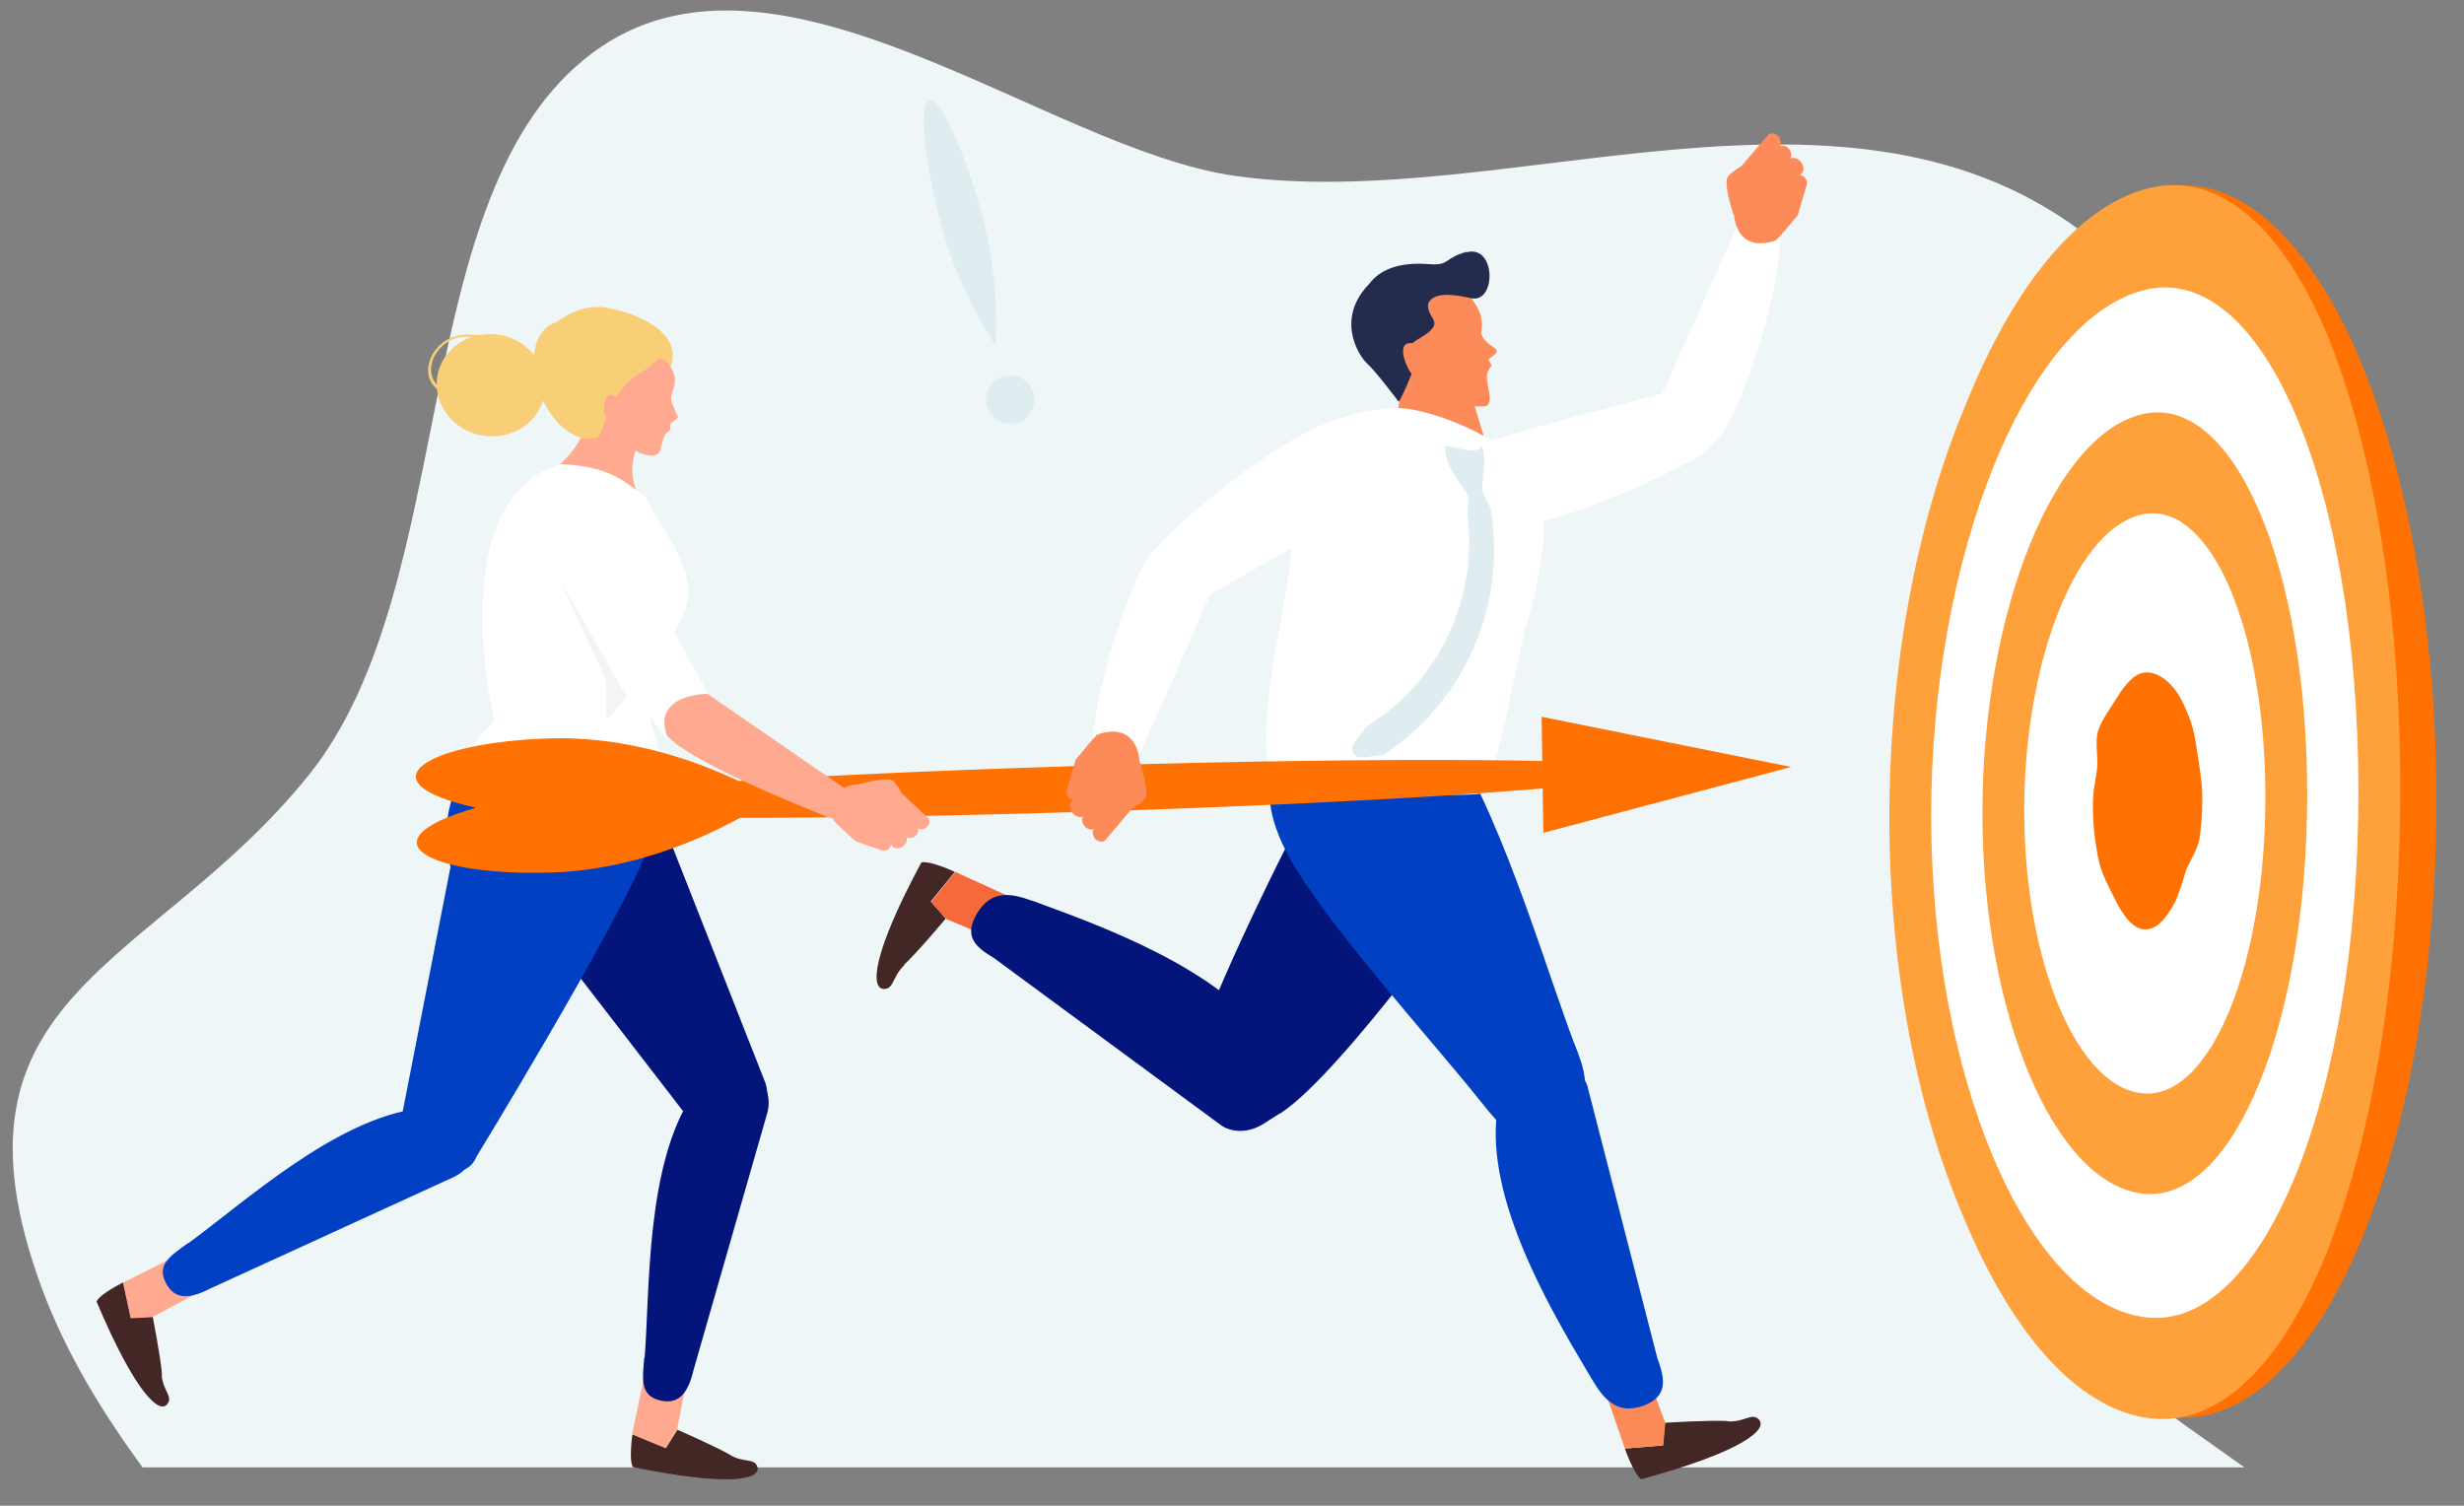 <?xml version="1.0" encoding="UTF-8"?>
<svg id="_x31_" xmlns="http://www.w3.org/2000/svg" version="1.1" viewBox="0 0 707.1 432.1">
  <rect x="0" y="0" width="707.1" height="432.1" fill="#808080" stroke="none"/>
  <!-- Generator: Adobe Illustrator 29.3.1, SVG Export Plug-In . SVG Version: 2.1.0 Build 151)  -->
  <defs>
    <style>
      .st0 {
        fill: #f6693b;
      }

      .st1 {
        fill: #f4f4f4;
      }

      .st2 {
        fill: #80a33b;
      }

      .st3 {
        fill: #c9ce6f;
      }

      .st4 {
        fill: #03157a;
      }

      .st5 {
        fill: #fe7102;
      }

      .st6 {
        fill: #dfecf0;
      }

      .st7 {
        fill: #ffa13b;
      }

      .st8 {
        fill: #fff;
      }

      .st9 {
        fill: #fc8b59;
      }

      .st10 {
        fill: #432725;
      }

      .st11 {
        fill: #f8ce77;
      }

      .st12 {
        fill: #eff6f8;
      }

      .st13 {
        fill: #013fc3;
      }

      .st14 {
        fill: #232c4c;
      }

      .st15 {
        display: none;
      }

      .st16 {
        fill: #ffaa90;
      }
    </style>
  </defs>
  <g class="st15">
    <g>
      <path class="st3" d="M-28.6,73.9c3.4-1.1,5.9-3.3,7.9-5,3-2.6,4.6-5.7,2.9-8.4-1.7-2.7-6.4-4.5-11.3-4.6-3.3-.1-7,.5-10.4,1.8-3.4,1.3-5.3,3.8-7.1,5.8-2.7,2.9-4.1,5.4-2.3,7.8,1.7,2.4,5.2,3.1,9.8,3.1,3.1,0,7.1.7,10.6-.4Z"/>
      <path class="st2" d="M-49.7,71.5s.1-.9.1-.9c4.9-2.1,5-2,10-3.9,5.1-1.9,5.3-1.5,10.5-3.2,5.2-1.7,5.8-.7,11.1-2.2,0,0-.4-.7-.4-.7,1.7,2.7,0,5.3-3,7.8-2,1.7-4.4,3.6-7.9,4.7-3.4,1.1-6.7,2.1-9.9,2.1-4.6,0-9-1.3-10.7-3.7Z"/>
    </g>
    <g>
      <path class="st3" d="M-65.9,43.6c4.2,1.9,8.2,3.4,11.7,4.1,5.1,1.1,9.2.8,10.5-1.3,1.3-2.1-.3-5.8-4.3-9.4-2.7-2.4-6.8-4.5-11.3-6.5-4.4-2-8.6-2.8-12.4-3.3-5.5-.7-9.1-.4-10.1,1.9-.9,2.3,1.4,4.7,5.7,7.8,2.9,2.1,6,4.7,10.2,6.5Z"/>
      <path class="st2" d="M-81.8,29.3s-.8.4-.8.4c6.7,2.4,7,1.7,13.6,4.3,6.5,2.8,6.4,3,12.8,6,6.3,3.1,6.4,2.9,12.5,6.2,0,0,.9.8.9.8-1.3,2.1-6.3,2.4-11.4,1.3-3.5-.8-7.4-3-11.6-4.9-4.2-1.9-7.5-4.1-10.4-6.2-4.2-3.1-6.5-5.6-5.6-7.9Z"/>
    </g>
    <g>
      <path class="st3" d="M-3.9,101c3-.5,5.9-1,8.3-2,2.9-1.2,6-1.8,7.7-3.5,2.2-2.3,2.8-6.1,1.6-8.9-1.2-2.9-4.7-6.1-8.7-7.6-2.9-1.1-6.2-.6-9.8-.7-3,0-5.7.8-8.7,1.5-3,.7-5.5,1.8-7.7,3.1-2.7,1.5-4.9,2.9-6.2,4.8-1.9,2.6-2.1,4.8-.9,7.3,1.2,2.5,3.3,3.8,6.9,4.9,2.6.8,5.6,1.8,8.9,1.9,2.8,0,5.7-.2,8.7-.7Z"/>
      <path class="st2" d="M-28.6,94.3s0,0,0,0c5-1.5,4.9.2,10.1-1.1,5.2-1.2,5.3-1,10.5-2.1,5.3-1,4.5-2.8,9.9-3.7,5.4-.8,5.7-.1,11.1-.8,0,0,1-.1,1-.1,1.2,2.9-.4,6-2.6,8.4-1.6,1.7-4.6,2.3-7.4,3.5-2.4,1-4.5,3.2-7.5,3.6-3,.5-6.2.4-9,.3-3.3,0-6.6-.4-9.2-1.2-3.6-1.1-5.7-4.4-6.9-6.8Z"/>
    </g>
    <g>
      <path class="st3" d="M22.1,137.6c3.6,0,7.1.8,10.1.2,3.6-.7,5.9-3.1,8.1-4.7,3.1-2.2,5.9-4.3,5.2-7.9-.7-3.6-4.3-6.5-8.5-9.1-3-1.9-6.5-4.1-10.6-5-3.4-.7-7-1.1-10.6-.8-3.6.2-6.6,1.7-9.4,2.7-3.4,1.2-6,2.9-8,4.8-2.7,2.7-4.3,5.3-3.5,8.4.8,3,3.1,6.5,6.9,8.4,2.8,1.4,6.5,2.7,10.2,3.5,3.1.7,6.5-.5,10.1-.4Z"/>
      <path class="st2" d="M-5,126.1s.2,1.1.2,1.1c4.8-.6,4.7-1.1,9.6-1.5,4.9-.4,4.4-2.3,9.4-2.6,5-.2,5.3,1.1,10.3,1.1,5.1,0,5-.3,10.1,0,5.1.2,5.3,1,10.4,1.4,0,0,.4-.3.4-.3.7,3.6-1.9,5.8-5,8-2.2,1.6-4.5,4.2-8.1,4.9-3,.6-6.7-.7-10.2-.8-3.6,0-6.9,1.3-10,.6-3.8-.8-7.4-2.2-10.1-3.6-3.8-2-6.1-5.2-6.9-8.2Z"/>
    </g>
    <g>
      <path class="st3" d="M42,176.4c3.6.8,7.1,1.9,10.2,1.9,3.8,0,7.1-.6,9.8-1.8,3.7-1.6,7.1-3.9,7.2-7.7,0-3.9-2.7-9.3-6.5-12.9-2.7-2.6-7-2.5-10.9-4.2-3.3-1.4-6.8-3.8-10.6-4.3-3.8-.5-7,.8-10.1,1.3-3.8.6-7.4.5-9.8,2.1-3.3,2.2-4.2,5.4-4,8.7.2,3.3,1,7.3,4.5,10,2.5,2,6.5,2.4,10.2,3.9,3.1,1.3,6.4,2.2,10.1,3Z"/>
      <path class="st2" d="M17.7,159.5s-1.3-.1-1.3-.1c5.1.3,5.1,0,10.2.5,5.1.6,5.1-.5,10.3.2,5.2.8,5.3,3.3,10.4,4.3,5.2,1.1,5.2,1.2,10.4,2.4,5.2,1.3,5.2-.1,10.4,1.4,0,0,.6.4.6.4,0,3.9-2.4,7.6-6.1,9.2-2.7,1.2-6.5.2-10.3.2-3.2,0-6.6-.8-10.2-1.6-3.6-.8-6.8-2.2-10-3.5-3.7-1.6-7.5-2-10-4-3.5-2.8-4.1-6.2-4.3-9.5Z"/>
    </g>
    <g>
      <path class="st3" d="M51.8,227.3c2.9,1.4,5.5,2.7,8.3,3.6,3.1,1,5.8,3.3,8.6,3.5,3.3.3,6.4.2,8.9-.7,3.2-1.2,4.1-5.1,4.9-8.6.9-3.5,1.4-6.8-.6-11-1.5-3.2-3.7-6.2-6.5-9.1-2.3-2.4-4.6-6-7.7-7.9-2.7-1.7-6-2-9.1-3.1-3.1-1.1-6.2-3.1-9.1-3.5-3.2-.3-5.9,2.8-8.6,3.2-3.3.5-5.6,1.4-7.8,2.7-2.9,1.7-6.7,2.4-7.2,5.3-.5,2.9,1.9,6,3.9,9.1,1.5,2.4,3,5.5,5.7,7.8,2.2,2,4.6,4.2,7.4,6.1,2.5,1.6,5.9,1.1,8.8,2.5Z"/>
      <path class="st2" d="M26.9,202s.3-1,.4-1c4.8,1.3,4.6,2.5,9.4,3.9,4.8,1.5,4.8,1.6,9.5,3.3,4.8,1.8,5.1-.1,9.9,1.8,4.7,2,4.5,3.3,9.2,5.5,4.7,2.3,4.9,1.4,9.6,3.8,4.7,2.5,4.1,5,8.6,7.7,0,0,1.8-.3,1.8-.3-.9,3.5-4.9,4.2-8,5.5-2.4,1-5.2,2.6-8.5,2.3-2.7-.2-5.7-1.2-8.8-2.2-2.7-.9-5.4-2.7-8.3-4.1-2.9-1.4-6.2-1.5-8.7-3.2-2.8-1.8-5.4-3.9-7.6-5.9-2.6-2.4-5.5-4.6-7-7-2-3.1-1.8-7.2-1.3-10.1Z"/>
    </g>
    <g>
      <path class="st3" d="M-10.7,46.1c.4,3.7,1.2,7.4.2,9.9-1.5,3.6-4.6,5.9-7.8,5.2-3.2-.7-7-4.3-9.4-8.6-1.6-2.9-2.7-6.6-3.4-10.3-.7-3.7-.5-7.1.2-9.7,1-3.8,4.2-5.6,7.7-5,3.5.6,6.7,3.7,9.3,8.2,1.7,3.1,2.8,6.5,3.2,10.2Z"/>
      <path class="st2" d="M-23.3,26.9s-.6.5-.6.5c1.2,5.6,1.1,5.5,2.1,11.1.9,5.5,1.4,5.6,2.1,11.1.6,5.5,1.5,5.7,1.9,11.1,0,0-.6-.3-.6-.3,3.2.7,4.9-1.6,6.4-5.2,1-2.5,1.5-5.4,1-9.2-.4-3.7-1.2-7.1-2.9-10.2-2.6-4.5-5.9-8.4-9.4-8.9Z"/>
    </g>
    <g>
      <path class="st3" d="M26.8,69c-.1,3.2.6,6.9-.3,9.3-1.1,2.9-2.7,5.4-4.5,7-2.4,2.1-5.8,1-8.7-.1-2.9-1.1-6-2.6-8-6.4-1.4-2.7-1.2-5.9-1.9-9.5-.7-2.9-3.4-6.6-3.5-9.8-.1-3.2,2.5-5.2,3.1-7.8.7-3.1,1.3-5.6,2.8-7.4,2.1-2.5,4.2-4.7,7.6-3.6,3.3,1,7.4,4.5,9.8,8.6,1.8,2.9,1,6.3,1.9,10,.7,3.1,1.8,6.4,1.6,9.6Z"/>
      <path class="st2" d="M13.5,41.7s.2-.1.2-.1c.4,5.7,1.5,6.1,1.7,11.8.2,5.7-1.8,5-1.8,10.6,0,5.6-.2,5.6-.4,11.1-.3,5.5-.8,5.3-1.2,10.8,0,0,1.1.8,1.2.9,2.9,1.1,6,.3,8.4-1.9,1.7-1.6,4.1-3.4,5.2-6.3.9-2.5.5-6,.7-9.2.2-3.2.5-6.4-.2-9.5-.8-3.7-3.1-7.4-4.9-10.3-2.5-4-5.6-6.8-8.9-7.8Z"/>
    </g>
    <g>
      <path class="st3" d="M66.8,108.9c-.9,3.7-3.4,6.2-5,8.8-1.9,3.2-3.9,6-6.3,7.4-3.3,1.9-7.2,2.4-10.3.4-3-2-3.9-6.5-5.3-11.3-1-3.5-2.9-7.5-3-11.7-.1-3.6.6-7.1,1.2-10.8.6-3.7,0-8.1,1.1-11,1.4-3.5,4-5.8,6.1-7.6,2.9-2.5,6.9-2.3,10.6-.4,3.6,2,6,6,8,11.3,1.4,3.8,4.4,8.8,4.5,13.3.1,3.8-.6,7.8-1.5,11.5Z"/>
      <path class="st2" d="M55.8,73.5s.2,1.2.2,1.1c-.6,5.4-.5,3.5-1.2,8.9-.8,5.4-2.1,4.6-3,9.9-.9,5.3.2,6-.9,11.1-1.2,5.2-1.8,4.8-3.1,9.8-1.4,5-1.3,5.1-2.8,10,0,0,.3,1.3.3,1.3,3,2,6.8,1,10.1-.9,2.4-1.4,3.7-4.7,5.6-7.9,1.6-2.6,2.9-5.6,3.8-9.4.9-3.7,2-7.1,1.9-10.9-.1-4.5-.3-8.8-1.8-12.6-2-5.3-5.5-8.7-9.1-10.6Z"/>
    </g>
    <g>
      <path class="st3" d="M92.8,154.9c-1.7,3.7-3,7.8-5.3,10.2-2.7,2.9-6.2,3.4-9,4.3-3.8,1.3-7.3,2-10.1-.7-2.7-2.7-3.7-7.4-4.2-12.7-.3-3.8,1-7.3,1.8-11.8.6-3.7,1.2-7.5,2.6-11.2,1.4-3.8,1.6-8.2,3.4-11,2.1-3.3,5.6-4.2,8.1-5.6,3.5-1.9,6.9-4.6,10.3-1.8,3.4,2.8,6.3,9.4,7.3,15.3.7,4.3-.2,8.9-.9,13.7-.7,4-2.3,7.5-4,11.3Z"/>
      <path class="st2" d="M90.5,114.6s0,1.8,0,1.7c-1.7,5.6-1.4,5.8-3.2,11.3-1.9,5.4-2.8,4.6-4.8,9.9-2.1,5.3-1.1,6.1-3.4,11.3-2.3,5.1-2.5,4.9-4.9,9.9-2.5,5-4.1,3.4-6.6,8.2,0,0,.7,2.2.7,2.3,2.7,2.7,6.3.8,10.1-.6,2.7-1,5.9-1.8,8.5-4.6,2.2-2.4,4.8-4.8,6.5-8.5,1.7-3.7,3.4-7.4,4-11.4.8-4.8,1.1-9.8.4-14.1-1-6-4-12.6-7.4-15.4Z"/>
    </g>
    <path class="st3" d="M86.2,289.9C98.3,187.3,44.8,89.8-44.5,43.6c-.8-.4-1.6-.3-1.9.2h0c-.3.5.1,1.3.9,1.7h0C43,91.3,96,188,84,289.7c-.1.9.3,1.6.9,1.7h0c.6,0,1.2-.6,1.3-1.5h0Z"/>
  </g>
  <path class="st12" d="M41.1,421.1h603c-43.4-31-86.5-56.2-66.9-118.2,23.2-73.5,106.4-167.8,23.1-234.2-69.6-55.4-167.8-7.3-245.7-18.2-54.5-7.6-132.2-74.4-184.6-35.3-53.9,40.2-37.4,152.3-81.3,207.1-44.7,55.8-107.8,62.5-76.8,147.1,7.2,19.5,17.8,36.3,29,51.7Z"/>
  <g>
    <ellipse class="st5" cx="626.7" cy="230" rx="72.5" ry="176.8"/>
    <g>
      <path class="st8" d="M682.8,226.8c0,97.1-30.1,171.2-67.3,165.6-37.2-5.6-67.3-76.3-67.3-158s30.1-155.8,67.3-165.6c37.2-9.8,67.3,61,67.3,158Z"/>
      <path class="st7" d="M615.5,406.8c-19.6-3.3-38-23.9-51.8-57-13.8-31.9-21.5-72.5-21.5-115.1s7.6-84.1,21.5-117.6c13.8-34.7,32.2-57.3,51.8-62.8,19.6-5.5,38,8.5,51.8,40.4,13.8,33.1,21.5,80.2,21.5,131.7s-7.6,99.4-21.5,134.1c-13.8,33.5-32.2,49.6-51.8,46.3ZM615.5,83.2c-33.8,8.3-61.3,76-61.3,150.9s27.5,139.5,61.3,143.9c33.8,4.5,61.3-63.2,61.3-150.9s-27.5-152.2-61.3-143.9Z"/>
    </g>
    <g>
      <path class="st8" d="M656.1,228.3c0,56.7-18.2,101.4-40.6,99.8-22.4-1.5-40.6-44.2-40.6-95.3s18.2-95.8,40.6-99.8c22.4-4.1,40.6,38.6,40.6,95.3Z"/>
      <path class="st7" d="M615.5,342.6c-25.7-2.2-46.6-51.3-46.6-109.3s20.9-109.5,46.6-114.6c25.7-5.1,46.6,43.9,46.6,109.3s-20.9,116.8-46.6,114.6ZM615.5,147.5c-19.1,3.1-34.6,41.3-34.6,85.1s15.5,80.2,34.6,81.2c19.1,1,34.6-37.2,34.6-85.1s-15.5-84.3-34.6-81.2Z"/>
    </g>
    <path class="st5" d="M632,229.7c0,3.8-.3,7.5-.8,10.9s-3.3,7-4.2,10.2-2.2,7.2-3.8,9.8c-2.4,3.9-4.6,6.1-7.7,6.1s-6-3.4-8.7-8.9-4-7.6-4.9-12.7-1.3-8.9-1.3-13.8.8-7.2,1.2-10.6-.7-7.8.3-11,3.8-6.8,5.4-9.5c2.4-3.8,4.9-6.9,8-7.2,3.9-.4,8.3,3.1,11,8.8s3.2,8.4,4,13.7,1.5,9.1,1.5,14.1Z"/>
  </g>
  <g>
    <g>
      <g>
        <path class="st4" d="M199.6,323.5c6,9.2,23.7-1,20.1-12.6l-35.1-89.2c-6-9.2-30.8-10.2-39.7-4.4h0c-8.9,5.8-12.1,18.2-6.1,27.4l60.8,78.8Z"/>
        <g>
          <path class="st10" d="M209.6,417.6c3.9,2.2,6.8.8,7.7,3.2,1.4,3.7-7.5,6-35.7.2-1.2-2.2-.1-9.4-.1-9.4l9.6,3.9,3.3-5.2s10.8,4.7,15.3,7.3Z"/>
          <polygon class="st16" points="197.1 395.8 185.2 393.3 181.4 411.6 191 415.6 194.3 410.3 197.1 395.8"/>
          <path class="st4" d="M184.9,389.5c-.5,6.1-1.4,11,4.6,12.4h0c5.9,1.4,8.2-3.1,9.6-9l21.2-73.9c1.4-5.9-2.3-11.8-8.2-13.2h0c-5.9-1.4-9.8,3.2-13.2,8.2-13.6,20-12.4,56.3-13.9,75.6Z"/>
        </g>
      </g>
      <g>
        <g>
          <path class="st10" d="M46.4,394.7c.4,4.4,3.2,6,1.7,8.1-2.2,3.3-9.2-2.8-20.4-29.3,1.1-2.3,7.7-5.5,7.7-5.5l2.2,10.1,6.2-.3s2.3,11.6,2.7,16.7Z"/>
          <polygon class="st16" points="55.6 371.6 50.8 360.3 35.3 368.1 37.5 378.3 43.7 378 55.6 371.6"/>
          <path class="st13" d="M54,356.7c-4.9,3.6-9.2,6.1-6.4,11.5h0c2.8,5.4,7.7,4.2,13.1,1.4l69.9-32c5.4-2.8,7.5-9.4,4.7-14.8h0c-2.8-5.4-8.8-5.4-14.8-4.7-24,2.7-50.8,27.3-66.5,38.7Z"/>
        </g>
        <path class="st13" d="M169.3,216.7c-5.2-2-29.4-6-33.4-1.1,0,0-.2.2-.3.3h0c-2.2,3-4.3,7.3-6,13.6-2.1,7.3-2.1,14.3-.3,19.2l-14.5,74.2c-4,10.2,17.9,19.3,21.9,9.1,0,0,39.1-64,48.7-87.1,12.6-30.6-13.9-26.1-16-28.2Z"/>
      </g>
      <g>
        <g>
          <path class="st16" d="M168.4,117.9c1.5-1.3,3.6-3.7,6.6-3.4,3,.5,8.2,9,9.2,10.7-5.3,9.5-1.3,15.9-1.3,15.9l-26.4-4.6s12.7-7.9,11.8-18.6Z"/>
          <g>
            <path class="st16" d="M174.5,117.1c.2-4.4,7.9-15.1,11.4-15,3.6.1,5,.2,6.9,3.8,2.1,3.8-.1,6.2-.2,8.2,0,1.7,1.3,4,2,5.5-.4.9-2.1,1.8-2.1,1.8,0,0-.3,1.4,0,2-1.4.7-1.8,1.4-2.2,2.6-.5,1.6-.7,3.9-1.7,4.4-2.6,1.5-8-1.9-9.2-2.9-4.1-3.6-5.1-4.9-4.9-10.4Z"/>
            <path class="st11" d="M171.3,125.6c-.9.3-2.1,0-3,.4-13.9-2.3-21.5-29.5-8.3-33.7,0,0,6.3-5.3,13.9-4,10,1.7,21.9,7.4,18.6,17-.7-1-1.5-2.1-2.3-2.3-2.3,0-1.1.8-6.5,4.1-9.8,6-10,17.7-12.5,18.5Z"/>
            <path class="st16" d="M177.2,114.3c-3.7-3.4-4.4,3.2-3.6,5,.3.7,1,1.9,1.8,2.1l1.8-7.1Z"/>
          </g>
        </g>
        <g>
          <path class="st11" d="M125.5,108c-1.3,8,4.5,15.6,13,17,8.5,1.4,16.5-3.9,17.8-11.9,1.3-8-4.5-15.6-13-17-8.5-1.4-16.5,3.9-17.8,11.9Z"/>
          <path class="st11" d="M128.9,113.4c-4.9-1.4-6.6-5.1-5.9-8.6h0c.6-3.7,3.8-7.4,8.3-8.5h0c2.2-.5,4.4-.3,6.5-.1h0c.2,0,.4.2.4.4h0c0,.2-.2.3-.4.3h0c-2.1-.2-4.2-.4-6.2,0h0c-4.2.9-7.2,4.4-7.8,7.9h0c-.5,3.3.9,6.4,5.4,7.8h0c.2,0,.3.3.3.4h0c0,.2-.3.3-.5.2h0s0,0,0,0h0Z"/>
        </g>
      </g>
      <path class="st8" d="M190,227.5c-8.8,8.8-49.2-6.3-54.4-11.6-1.5-1.5,6.4-8.8,6.2-9.6-4.2-17.9-9.6-65.2,19.3-73.1,14.4.7,18.1,5.2,24.3,9.4,3.6,9,10.6,14.6,12.2,26,1.3,9-14.5,25.6-10.5,40.1,1,3.3,4.8,16.8,2.9,18.8Z"/>
    </g>
    <g>
      <g>
        <path class="st4" d="M367.3,319.5c-8.3,5.4-9.4,5.8-18.6-1h0c-9.3-6.9-7.7-11.9-2.9-24.5,7.8-20.4,27.3-60.5,38.5-79.1,5.1-8.5,52.6,14.8,41.4,35.7,0,0-40.3,57.3-58.4,69Z"/>
        <g>
          <path class="st10" d="M259.5,277c-3.4,3.2-2.9,6.6-5.6,6.8-4.2.3-3.9-9.5,10.5-36.3,2.6-.6,9.6,2.7,9.6,2.7l-6.9,8.5,4.3,4.9s-8,9.6-12,13.3Z"/>
          <polygon class="st0" points="284.6 269.2 290.8 257.8 274.1 250.2 267.2 258.8 271.5 263.7 284.6 269.2"/>
          <path class="st4" d="M295.9,258.4c-6-2.2-11.6-2.9-15.5,3.7h0c-3.9,6.6-.6,9.6,4.8,12.8l65.6,48.3c5.5,3.2,13.1.5,17-6.1h0c3.9-6.6.9-12.4-2.8-17.8-14.7-21.5-49.9-33.9-69-40.9Z"/>
        </g>
      </g>
      <g>
        <path class="st13" d="M452.9,302.4c3.7,9.2,2.8,18.4-7,22.8h0c-9.8,4.4-13.3.5-21.7-10-13.6-17-43.4-49.8-54-68.8-4.8-8.6-15.1-30.3,12.6-44.5,0,0,17.4-15.3,33.8,10.7,15.9,25.3,28.5,70.5,36.3,89.7Z"/>
        <g>
          <path class="st10" d="M495.8,407.9c4.7.3,6.8-2.5,8.8-.7,3.1,2.8-4.2,9.3-33.6,17.3-2.2-1.5-4.7-8.8-4.7-8.8l10.9-.9.6-6.5s12.5-.8,18-.5Z"/>
          <polygon class="st9" points="472.9 395 460.3 398.3 466.3 415.7 477.3 414.8 477.9 408.3 472.9 395"/>
          <path class="st13" d="M457.2,396.4c3.3,5.5,7.2,9.6,14.4,7h0c7.2-2.7,6.2-7.7,4-13.7l-20.1-78.2c-2.2-6-9.8-8.6-17-6h0c-7.2,2.7-8.5,9.1-9.1,15.6-2.2,25.9,17.4,57.8,27.8,75.3Z"/>
        </g>
      </g>
      <polygon class="st9" points="400.9 119.7 427.6 131.1 422.2 113.3 404.1 98.9 400.9 119.7"/>
      <g>
        <path class="st8" d="M428.9,126.1c14.2-4.4,53.9-14.6,53.9-14.6,0,0,19.8,10.5,4.1,19.8-10.5,6.2-43,20.9-57,20-8.1-.5-4.2-24.4-1-25.3Z"/>
        <path class="st8" d="M476.5,114.1l22.8-51,11.4,3.2c1.6,15.3-13.8,61.4-19.7,60.9-13,2.7-16.6-4.2-14.5-13.1Z"/>
        <path class="st9" d="M497.5,61.7s-2.8-8.1-1.8-10.7c.5-1.2,4-3.3,4-3.3l7.8-9.1c.8-.6,2.1-.4,2.9.6.7.9.8,2,.3,2.7.9-.4,2.1,0,2.8,1,.6.8.7,1.8.3,2.6.9-.5,2.2,0,3.1,1.1.9,1.2.8,2.7,0,3.3l-.5.3c.6,0,1.3.4,1.7,1,.5.7.6,1.5.3,2.1h0s-2.5,8.5-2.5,8.5l-5,5.9-1.3,1.3c-11.6,3.9-12-7.4-12-7.4Z"/>
      </g>
      <g>
        <path class="st8" d="M370.6,157.2c.5-9.1-10.4-27.2,8.9-35.2,4.8-2,11.6-4.6,20.9-4.9,10.9-.3,38.1,11.2,40.8,23.1,1.7,7.6,4.3,12.3-3.2,39.5-4.3,15.5-6.8,38.5-13.1,48-6.4,1.6-56.2-1.9-60.9-6.5-3.1-19.8,5.8-48.3,6.6-64Z"/>
        <g>
          <path class="st6" d="M414.7,127.8c-.3,5.8,4.3,10.5,6.6,14.4,1.3-.3,2.7-.6,4-1,.2-5.2,1.3-7.7.1-13.3-1.2,2.7-7,.6-10.8,0Z"/>
          <path class="st6" d="M421,146.8c3.5,24.5-7.9,49-29.1,61.8-1,2.5-4.9,4.8-3.6,7.4,1.3,2.6,5.7.6,8.7.6,24-15.7,35.5-43.9,30.7-70.9-.7-1.6-1.5-3.1-2.3-4.5-1.3.3-2.7.6-4,1,0,1.6-.2,3.1-.3,4.7Z"/>
        </g>
      </g>
      <g>
        <path class="st9" d="M414.6,81.2c-3.9.8-8.4,2-10.1,6.1-1,2.5,0,6.9.8,11-5.4-2.2-2.4,6.2-1.1,8.1.3.4,1,1,1.8,1.5-.4,2.7-.8,4.2,2.9,6.2,1.6.8,16.9,3.5,18,2.2,2.1-2.5-2.2-8.4,1.1-11.2.2-.6-1.3-1.8-.6-2.2,1.3-.8,2.4-1.8,2.1-2.4-.7-1.2-3.3-1.7-4.5-4.8,1.2-5.6-2-8.8-2.4-9.6-2.2-3.9-4.1-5.5-8-4.7Z"/>
        <path class="st14" d="M420.8,72.3c-6.6,1.8-4.6,4-10.8,3.5-8.9-.7-14.2,1.8-17.1,5.7-9.8,10.1-2.9,20.7-.6,22.8,2.4,2.1,9.1,11,9.1,11l.5-.8c2-4.1,2.2-4.7,3.2-7.2-1.4-1.6-4.9-9.5.3-8.8.9-1.2,6.8-3.4,6.2-6.1-.2-1.1-2.8-3.9-1.4-5.9,2.2-3.2,9.1-1.5,12.1-.9,7.1,1.4,7.1-15.5-1.5-13.2Z"/>
      </g>
    </g>
    <g>
      <polygon class="st5" points="442.4 205.7 442.9 239 514 220.1 442.4 205.7"/>
      <path class="st5" d="M136.6,231.8c-33.4-7.4-13.9-18.8,21.1-19.9,35-1.1,63.7,17.3,63.7,17.3,0,0-28.1,20.1-63.1,21.2-35,1.1-54.9-9.1-21.7-18.6Z"/>
      <path class="st5" d="M475,221.3c0,3.7-73.7,8.9-164.7,11.7-91,2.8-164.8,2.1-164.9-1.5,0-3.7,73.7-8.9,164.7-11.7,91-2.8,164.8-2.1,164.9,1.5Z"/>
    </g>
    <g>
      <path class="st8" d="M188.8,208.6c2,3.7,6.1,5.4,10,3.3h0c3.9-2.1,5.8-10.4,3.7-14.1l-26.2-47.2c-2-3.7-8.4-4.2-12.3-2.1h0c-16,11.9,24.8,60.1,24.8,60.1Z"/>
      <polygon class="st1" points="174 206.9 173.9 195.3 160.7 166.4 179.8 199.9 174 206.9"/>
      <path class="st16" d="M191.5,211.2c7.9,8.8,49.5,24.6,49.5,24.6l1.2-9.7-39.2-27s-15.9,0-11.6,12.1Z"/>
      <path class="st16" d="M246.4,225.1s7.4-2.1,9.6-1.2c1.1.5,2.7,3.7,2.7,3.7l7.8,7.3c.5.7.2,1.9-.7,2.6-.8.6-1.8.6-2.4.2.3.8,0,1.8-1,2.4-.8.5-1.7.5-2.3.2.4.8,0,2-1.1,2.7-1.1.7-2.5.6-3-.2l-.3-.5c0,.5-.4,1.1-.9,1.5-.6.4-1.4.5-1.9.2h0s-7.4-2.6-7.4-2.6l-5.1-4.7-1.1-1.2c-3-10.5,7.1-10.4,7.1-10.4Z"/>
    </g>
    <g>
      <path class="st8" d="M400.2,127.1c4.9,9.6-5.9,15.9-8.6,17.7-12.6,7.9-48.3,28-48.3,28,0,0-21.8-5.1-9.1-18.1,8.5-8.8,36.1-31.4,49.8-34.1,8-1.6,14.6,4.2,16.2,6.5Z"/>
      <path class="st8" d="M347.6,169.9l-22.6,51.2-11.4-3.2c-1.7-15.3,13.5-61.5,19.4-61,13-2.8,16.6,4.2,14.6,13Z"/>
      <path class="st9" d="M326.9,218.1s2.8,8.1,1.9,10.7c-.5,1.2-4,3.3-4,3.3l-7.7,9.1c-.8.6-2.1.4-2.9-.6-.7-.9-.8-2-.3-2.7-.9.4-2.1,0-2.8-1-.6-.8-.7-1.8-.3-2.6-.9.5-2.2,0-3.1-1.1-.9-1.2-.9-2.7,0-3.3l.5-.3c-.6,0-1.3-.4-1.7-1-.5-.7-.6-1.5-.3-2.1h0s2.5-8.5,2.5-8.5l4.9-5.9,1.3-1.3c11.6-4,12.1,7.4,12.1,7.4Z"/>
    </g>
    <g>
      <path class="st6" d="M270.4,65.6c5.3,19.4,15.3,33.5,15.3,33.5,0,0,1.5-17.3-3.7-36.7-5.3-19.4-12.1-34.4-15.3-33.5-3.2.9-1.5,17.3,3.7,36.7Z"/>
      <path class="st6" d="M283.2,116.5c1,3.7,4.8,5.9,8.5,4.9,3.7-1,5.9-4.8,4.9-8.5-1-3.7-4.8-5.9-8.5-4.9-3.7,1-5.9,4.8-4.9,8.5Z"/>
    </g>
  </g>
</svg>